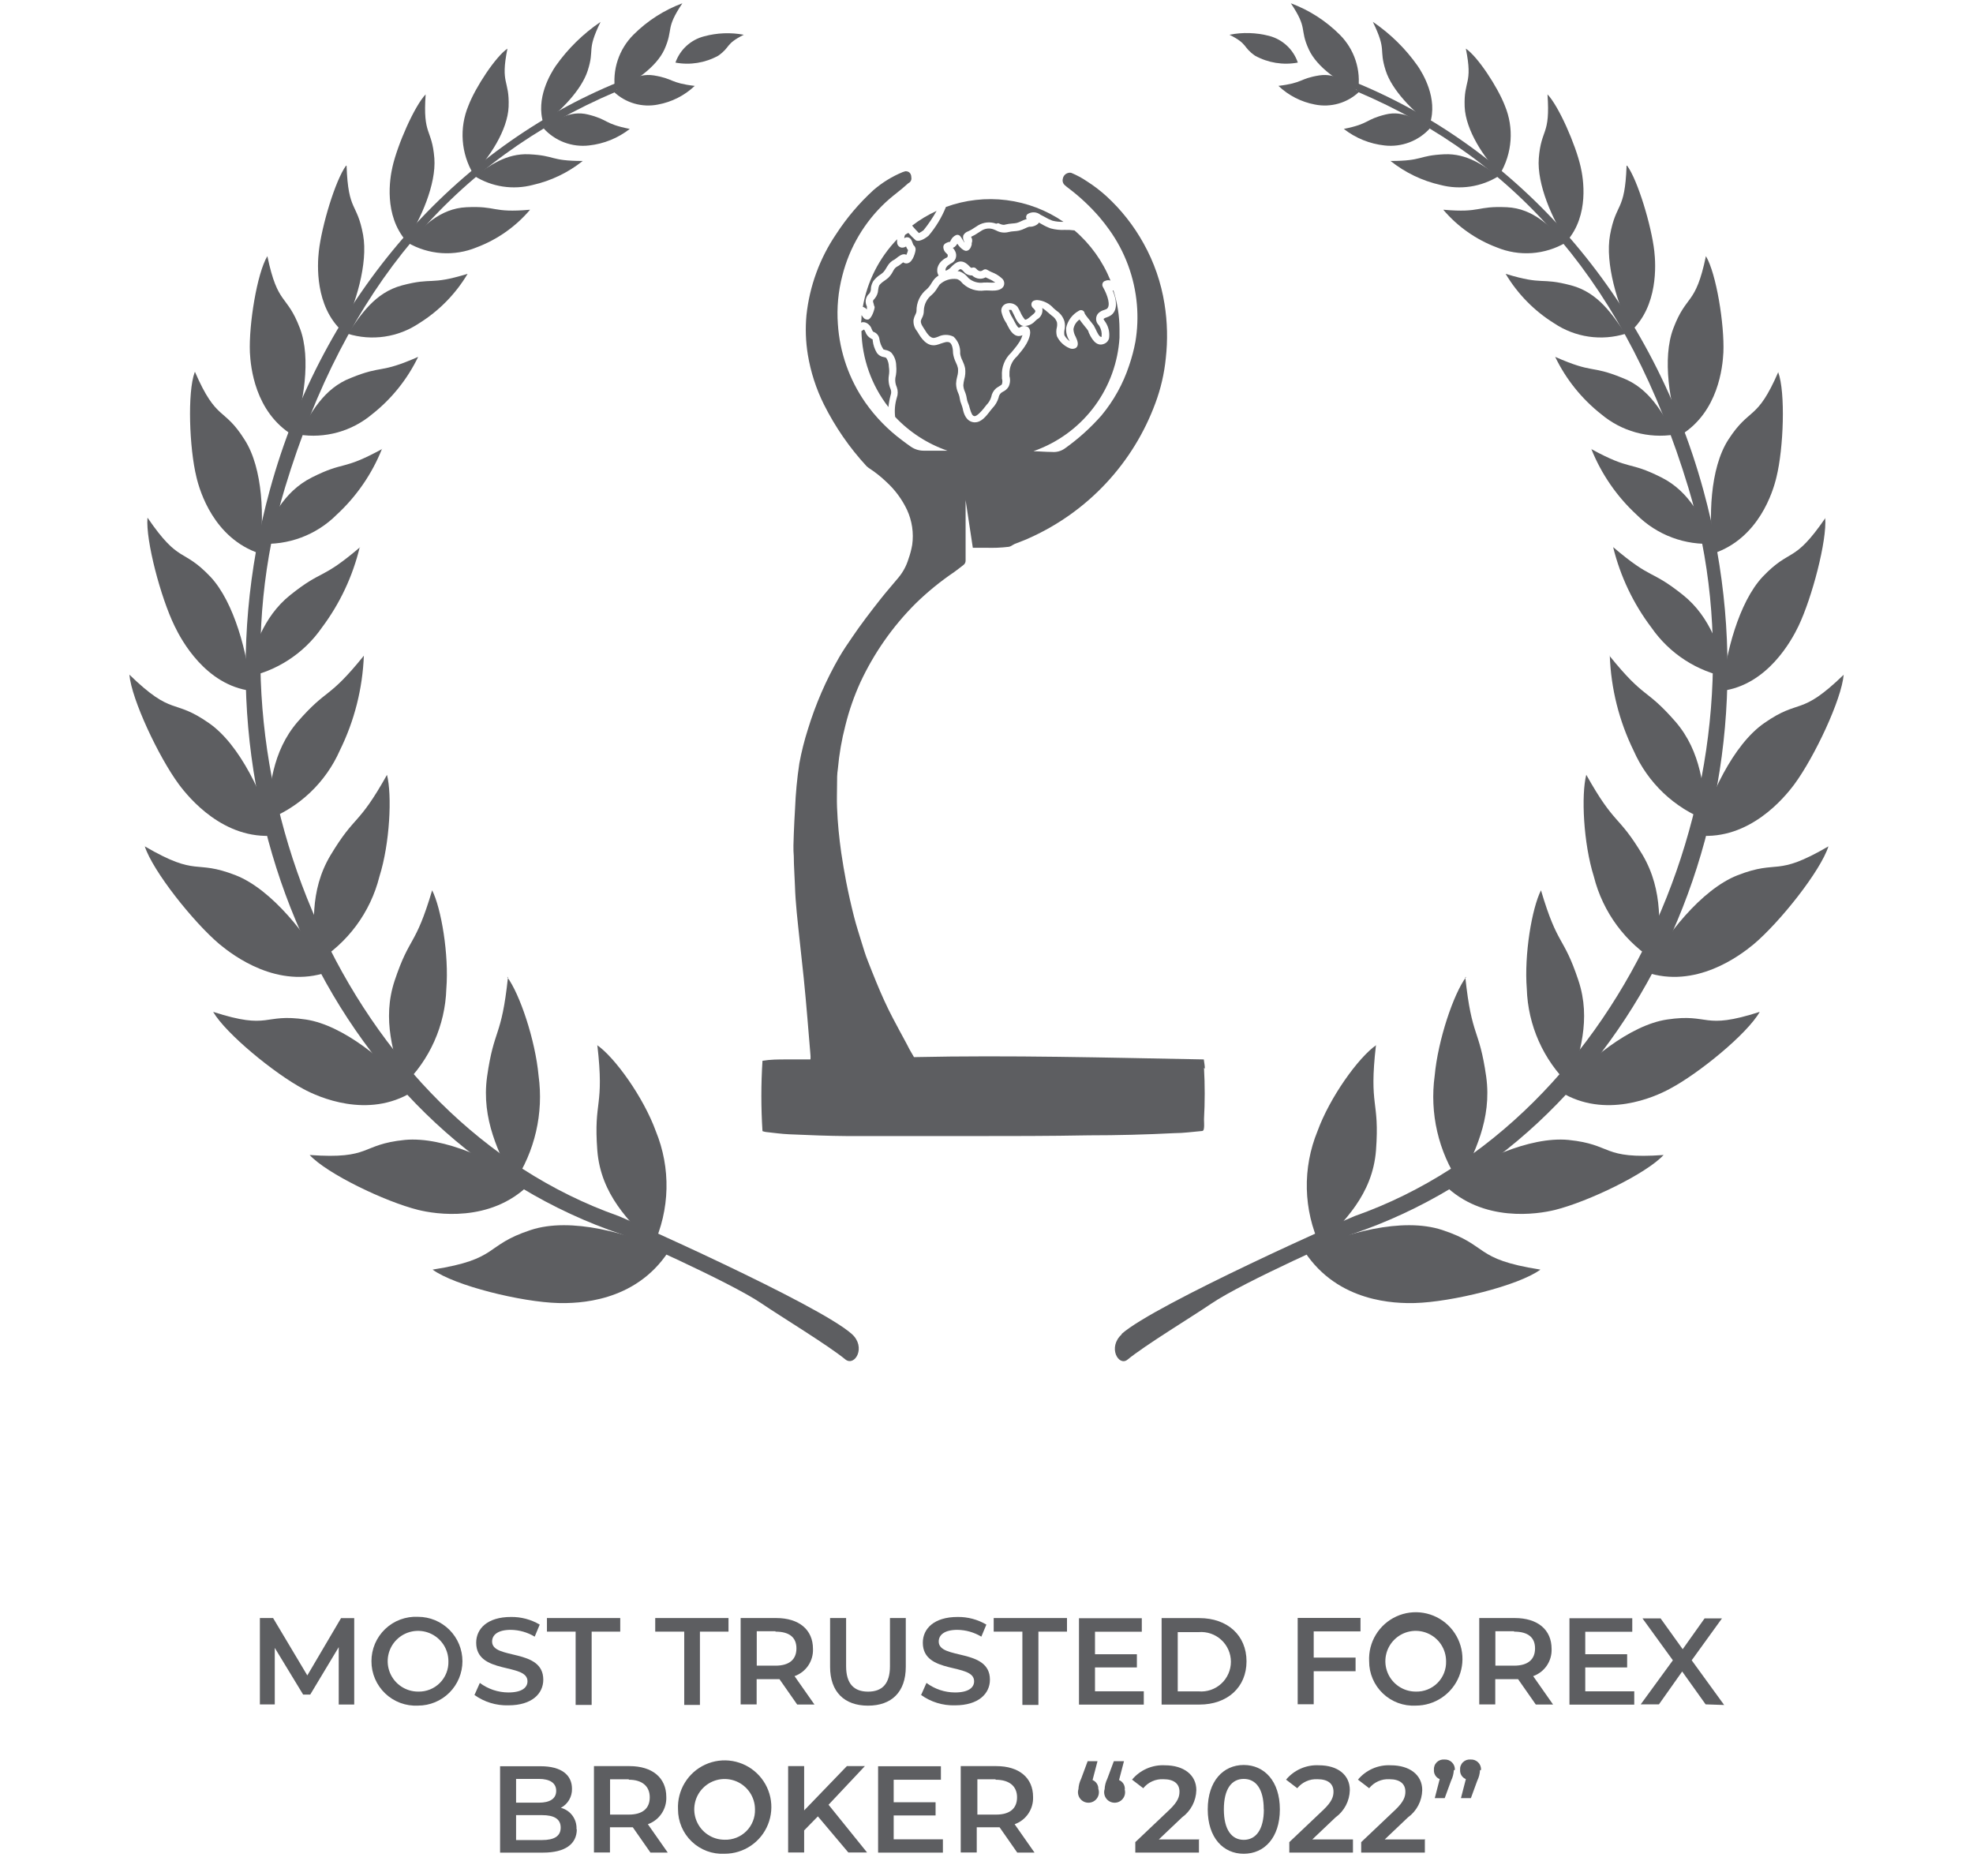<svg width="122" height="116" viewBox="0 0 122 116" fill="none" xmlns="http://www.w3.org/2000/svg">
<g opacity="0.8">
<path d="M20.945 105.394V101.847L19.184 104.779H18.744L16.99 101.892V105.388H16.07V100.047H16.886L19.003 103.595L21.088 100.053H21.903V105.394H20.945Z" fill="#35363A"/>
<path d="M22.969 102.717C22.967 102.345 23.042 101.976 23.188 101.633C23.334 101.291 23.549 100.982 23.818 100.725C24.088 100.468 24.407 100.268 24.756 100.139C25.106 100.01 25.478 99.953 25.85 99.972C26.578 99.972 27.276 100.262 27.791 100.776C28.305 101.291 28.595 101.989 28.595 102.717C28.595 103.445 28.305 104.144 27.791 104.658C27.276 105.173 26.578 105.462 25.85 105.462C25.478 105.482 25.106 105.425 24.756 105.296C24.407 105.166 24.088 104.967 23.818 104.71C23.549 104.453 23.334 104.144 23.188 103.801C23.042 103.459 22.967 103.09 22.969 102.717ZM27.727 102.717C27.727 102.346 27.617 101.983 27.411 101.674C27.204 101.366 26.911 101.125 26.568 100.983C26.225 100.841 25.848 100.804 25.483 100.876C25.119 100.948 24.785 101.127 24.522 101.39C24.259 101.652 24.081 101.987 24.008 102.351C23.936 102.715 23.973 103.093 24.115 103.436C24.257 103.779 24.498 104.072 24.807 104.278C25.115 104.485 25.478 104.595 25.85 104.595C26.098 104.603 26.346 104.56 26.578 104.468C26.809 104.377 27.019 104.239 27.195 104.063C27.371 103.887 27.509 103.677 27.601 103.445C27.692 103.214 27.735 102.966 27.727 102.717Z" fill="#35363A"/>
<path d="M29.328 104.83L29.671 104.059C30.18 104.439 30.797 104.646 31.432 104.649C32.267 104.649 32.617 104.351 32.617 103.956C32.617 102.803 29.445 103.561 29.445 101.573C29.445 100.712 30.131 99.981 31.594 99.981C32.22 99.972 32.836 100.135 33.374 100.453L33.063 101.198C32.617 100.93 32.108 100.785 31.587 100.777C30.765 100.777 30.429 101.101 30.429 101.502C30.429 102.642 33.594 101.897 33.594 103.859C33.594 104.713 32.902 105.445 31.432 105.445C30.679 105.467 29.939 105.239 29.328 104.797V104.83Z" fill="#35363A"/>
<path d="M35.588 100.888H33.82V100.047H38.352V100.888H36.585V105.42H35.594V100.888H35.588Z" fill="#35363A"/>
<path d="M42.309 100.888H40.516V100.047H45.047V100.888H43.28V105.42H42.309V100.888Z" fill="#35363A"/>
<path d="M49.293 105.394L48.199 103.828H46.787V105.388H45.797V100.047H47.998C49.403 100.047 50.27 100.765 50.27 101.95C50.286 102.317 50.184 102.678 49.979 102.983C49.774 103.287 49.477 103.517 49.131 103.64L50.361 105.394H49.293ZM47.953 100.863H46.794V102.992H47.953C48.82 102.992 49.247 102.598 49.247 101.924C49.247 101.251 48.82 100.888 47.953 100.888V100.863Z" fill="#35363A"/>
<path d="M51.328 103.064V100.047H52.319V103.025C52.319 104.125 52.817 104.598 53.678 104.598C54.539 104.598 55.031 104.125 55.031 103.025V100.047H56.009V103.064C56.009 104.624 55.128 105.465 53.672 105.465C52.215 105.465 51.328 104.617 51.328 103.064Z" fill="#35363A"/>
<path d="M56.945 104.83L57.288 104.059C57.797 104.439 58.414 104.646 59.049 104.649C59.884 104.649 60.234 104.351 60.234 103.956C60.234 102.803 57.062 103.561 57.062 101.573C57.062 100.712 57.748 99.981 59.211 99.981C59.837 99.972 60.453 100.135 60.992 100.453L60.681 101.198C60.234 100.93 59.725 100.785 59.205 100.777C58.383 100.777 58.046 101.101 58.046 101.502C58.046 102.642 61.212 101.897 61.212 103.859C61.212 104.713 60.519 105.445 59.049 105.445C58.296 105.467 57.556 105.239 56.945 104.797V104.83Z" fill="#35363A"/>
<path d="M63.213 100.888H61.445V100.047H65.977V100.888H64.21V105.42H63.219V100.888H63.213Z" fill="#35363A"/>
<path d="M70.726 104.564V105.4H66.719V100.059H70.603V100.894H67.709V102.286H70.299V103.101H67.709V104.577H70.726V104.564Z" fill="#35363A"/>
<path d="M71.828 100.051H74.165C75.9 100.051 77.078 101.119 77.078 102.724C77.078 104.33 75.894 105.398 74.165 105.398H71.828V100.057V100.051ZM74.12 104.582C74.373 104.604 74.629 104.572 74.869 104.49C75.11 104.408 75.331 104.276 75.518 104.104C75.706 103.932 75.855 103.722 75.957 103.489C76.06 103.256 76.113 103.005 76.113 102.75C76.113 102.496 76.06 102.244 75.957 102.011C75.855 101.778 75.706 101.569 75.518 101.397C75.331 101.225 75.11 101.093 74.869 101.011C74.629 100.928 74.373 100.897 74.12 100.918H72.825V104.582H74.12Z" fill="#35363A"/>
<path d="M81.233 100.881V102.493H83.822V103.334H81.233V105.38H80.242V100.039H84.126V100.874H81.22L81.233 100.881Z" fill="#35363A"/>
<path d="M84.66 102.717C84.631 102.141 84.776 101.569 85.076 101.076C85.376 100.582 85.817 100.19 86.341 99.95C86.866 99.709 87.451 99.632 88.02 99.727C88.59 99.823 89.117 100.086 89.535 100.484C89.953 100.883 90.242 101.397 90.365 101.961C90.488 102.525 90.439 103.113 90.224 103.649C90.009 104.185 89.639 104.644 89.16 104.967C88.682 105.29 88.118 105.463 87.541 105.462C87.169 105.482 86.797 105.425 86.447 105.296C86.098 105.166 85.779 104.967 85.509 104.71C85.24 104.453 85.025 104.144 84.879 103.801C84.733 103.459 84.658 103.09 84.66 102.717ZM89.418 102.717C89.418 102.346 89.308 101.983 89.102 101.674C88.895 101.365 88.602 101.125 88.259 100.983C87.916 100.841 87.538 100.803 87.174 100.876C86.81 100.948 86.476 101.127 86.213 101.39C85.951 101.652 85.772 101.987 85.699 102.351C85.627 102.715 85.664 103.093 85.806 103.436C85.948 103.779 86.189 104.072 86.498 104.278C86.806 104.485 87.169 104.595 87.541 104.595C87.789 104.603 88.037 104.56 88.269 104.468C88.5 104.377 88.71 104.239 88.886 104.063C89.062 103.887 89.2 103.677 89.292 103.445C89.383 103.214 89.426 102.966 89.418 102.717Z" fill="#35363A"/>
<path d="M94.965 105.394L93.871 103.828H92.459V105.388H91.469V100.047H93.67C95.075 100.047 95.942 100.765 95.942 101.95C95.958 102.317 95.856 102.678 95.651 102.983C95.445 103.287 95.148 103.517 94.803 103.64L96.033 105.394H94.965ZM93.624 100.863H92.466V102.992H93.624C94.492 102.992 94.919 102.598 94.919 101.924C94.919 101.251 94.492 100.888 93.624 100.888V100.863Z" fill="#35363A"/>
<path d="M101.054 104.564V105.4H97.047V100.059H100.931V100.894H98.024V102.286H100.614V103.101H98.024V104.577H101.041L101.054 104.564Z" fill="#35363A"/>
<path d="M105.467 105.385L104.017 103.353L102.58 105.385H101.453L103.441 102.66L101.563 100.07H102.683L104.049 101.974L105.402 100.07H106.477L104.606 102.66L106.613 105.424L105.467 105.385Z" fill="#35363A"/>
<path d="M35.667 113.102C35.667 114.021 34.949 114.552 33.576 114.552H30.922V109.211H33.427C34.722 109.211 35.369 109.755 35.369 110.603C35.376 110.844 35.315 111.081 35.194 111.29C35.073 111.498 34.896 111.668 34.683 111.781C34.972 111.857 35.227 112.03 35.403 112.272C35.578 112.514 35.665 112.81 35.648 113.108L35.667 113.102ZM31.912 109.988V111.464H33.317C34.003 111.464 34.392 111.218 34.392 110.732C34.392 110.247 34.003 109.994 33.317 109.994H31.912V109.988ZM34.67 113.005C34.67 112.474 34.269 112.234 33.518 112.234H31.912V113.775H33.518C34.269 113.775 34.67 113.535 34.67 113.005Z" fill="#35363A"/>
<path d="M40.222 114.551L39.128 112.984H37.717V114.544H36.727V109.203H38.928C40.333 109.203 41.2 109.922 41.2 111.106C41.216 111.473 41.113 111.835 40.908 112.139C40.703 112.443 40.406 112.673 40.061 112.796L41.291 114.551H40.222ZM38.882 110.019H37.724V112.201H38.882C39.75 112.201 40.177 111.806 40.177 111.132C40.177 110.459 39.724 110.045 38.882 110.045V110.019Z" fill="#35363A"/>
<path d="M41.925 111.877C41.897 111.301 42.042 110.729 42.342 110.236C42.641 109.742 43.082 109.35 43.607 109.11C44.132 108.869 44.717 108.792 45.286 108.887C45.855 108.983 46.383 109.246 46.801 109.645C47.219 110.043 47.508 110.557 47.631 111.121C47.753 111.685 47.704 112.273 47.489 112.809C47.275 113.345 46.904 113.804 46.426 114.127C45.948 114.45 45.383 114.623 44.806 114.622C44.434 114.642 44.062 114.585 43.713 114.456C43.364 114.326 43.044 114.127 42.775 113.87C42.505 113.613 42.291 113.304 42.145 112.961C41.999 112.619 41.924 112.25 41.925 111.877ZM46.684 111.877C46.684 111.506 46.574 111.143 46.367 110.834C46.161 110.526 45.868 110.285 45.525 110.143C45.182 110.001 44.804 109.964 44.44 110.036C44.076 110.109 43.741 110.287 43.479 110.55C43.216 110.812 43.037 111.147 42.965 111.511C42.892 111.875 42.93 112.253 43.072 112.596C43.214 112.939 43.455 113.232 43.763 113.438C44.072 113.645 44.435 113.755 44.806 113.755C45.055 113.763 45.303 113.72 45.534 113.628C45.766 113.537 45.976 113.399 46.152 113.223C46.328 113.047 46.466 112.837 46.557 112.605C46.649 112.374 46.692 112.126 46.684 111.877Z" fill="#35363A"/>
<path d="M50.573 112.311L49.725 113.178V114.544H48.734V109.203H49.725V111.942L52.366 109.203H53.48L51.233 111.592L53.616 114.544H52.457L50.573 112.311Z" fill="#35363A"/>
<path d="M58.304 113.717V114.552H54.297V109.211H58.181V110.046H55.261V111.438H57.851V112.254H55.261V113.73H58.304V113.717Z" fill="#35363A"/>
<path d="M62.902 114.551L61.808 112.984H60.397V114.544H59.406V109.203H61.607C63.012 109.203 63.88 109.922 63.88 111.106C63.895 111.473 63.793 111.835 63.588 112.139C63.383 112.443 63.086 112.673 62.74 112.796L63.97 114.551H62.902ZM61.562 110.019H60.436V112.201H61.594C62.462 112.201 62.889 111.806 62.889 111.132C62.889 110.459 62.429 110.045 61.562 110.045V110.019Z" fill="#35363A"/>
<path d="M67.922 110.627C67.952 110.724 67.959 110.826 67.942 110.926C67.925 111.027 67.885 111.121 67.825 111.203C67.765 111.285 67.686 111.351 67.596 111.397C67.505 111.443 67.405 111.466 67.304 111.466C67.202 111.466 67.102 111.443 67.012 111.397C66.921 111.351 66.843 111.285 66.782 111.203C66.722 111.121 66.682 111.027 66.665 110.926C66.648 110.826 66.655 110.724 66.685 110.627C66.697 110.402 66.754 110.182 66.854 109.98L67.255 108.898H67.864L67.559 110.064C67.671 110.111 67.766 110.191 67.83 110.295C67.894 110.398 67.924 110.519 67.915 110.64L67.922 110.627ZM69.54 110.627C69.57 110.724 69.577 110.826 69.561 110.926C69.544 111.027 69.504 111.121 69.443 111.203C69.383 111.285 69.305 111.351 69.214 111.397C69.124 111.443 69.024 111.466 68.922 111.466C68.821 111.466 68.721 111.443 68.63 111.397C68.54 111.351 68.461 111.285 68.401 111.203C68.341 111.121 68.301 111.027 68.284 110.926C68.267 110.826 68.274 110.724 68.304 110.627C68.315 110.402 68.373 110.182 68.472 109.98L68.874 108.898H69.501L69.197 110.064C69.309 110.111 69.404 110.191 69.468 110.295C69.531 110.398 69.561 110.519 69.553 110.64L69.54 110.627Z" fill="#35363A"/>
<path d="M74.137 113.71V114.551H70.201V113.904L72.324 111.89C72.842 111.392 72.933 111.081 72.933 110.783C72.933 110.298 72.596 110.013 71.942 110.013C71.705 110 71.468 110.044 71.25 110.141C71.033 110.238 70.842 110.385 70.693 110.57L70 110.039C70.246 109.743 70.558 109.509 70.911 109.355C71.264 109.201 71.648 109.131 72.033 109.152C73.192 109.152 73.975 109.741 73.975 110.686C73.968 111.017 73.884 111.342 73.73 111.635C73.576 111.928 73.356 112.182 73.088 112.376L71.657 113.735H74.169L74.137 113.71Z" fill="#35363A"/>
<path d="M74.68 111.878C74.68 110.123 75.644 109.133 76.907 109.133C78.169 109.133 79.14 110.123 79.14 111.878C79.14 113.632 78.176 114.623 76.907 114.623C75.638 114.623 74.68 113.632 74.68 111.878ZM78.143 111.878C78.143 110.583 77.638 109.994 76.907 109.994C76.175 109.994 75.677 110.589 75.677 111.878C75.677 113.166 76.182 113.762 76.907 113.762C77.632 113.762 78.15 113.166 78.15 111.878H78.143Z" fill="#35363A"/>
<path d="M83.66 113.71V114.551H79.724V113.904L81.848 111.89C82.365 111.392 82.456 111.081 82.456 110.783C82.456 110.298 82.12 110.013 81.466 110.013C81.228 110 80.991 110.044 80.774 110.141C80.557 110.238 80.365 110.385 80.216 110.57L79.523 110.039C79.77 109.743 80.082 109.509 80.435 109.355C80.788 109.201 81.172 109.131 81.556 109.152C82.715 109.152 83.466 109.741 83.466 110.686C83.459 111.017 83.375 111.342 83.221 111.635C83.067 111.928 82.847 112.182 82.579 112.376L81.148 113.735H83.66V113.71Z" fill="#35363A"/>
<path d="M88.106 113.71V114.551H84.169V113.904L86.293 111.89C86.811 111.392 86.901 111.081 86.901 110.783C86.901 110.298 86.565 110.013 85.911 110.013C85.673 110 85.436 110.044 85.219 110.141C85.002 110.238 84.811 110.385 84.662 110.57L83.969 110.039C84.215 109.743 84.527 109.509 84.88 109.355C85.233 109.201 85.617 109.131 86.001 109.152C87.16 109.152 87.944 109.741 87.944 110.686C87.936 111.017 87.853 111.342 87.699 111.635C87.545 111.928 87.325 112.182 87.057 112.376L85.626 113.735H88.138L88.106 113.71Z" fill="#35363A"/>
<path d="M89.897 109.456C89.885 109.681 89.828 109.901 89.728 110.103L89.333 111.184H88.718L89.023 110.006C88.912 109.961 88.817 109.883 88.754 109.782C88.69 109.681 88.659 109.562 88.666 109.443C88.659 109.356 88.67 109.268 88.7 109.186C88.729 109.104 88.777 109.029 88.838 108.967C88.9 108.906 88.975 108.858 89.057 108.828C89.139 108.799 89.227 108.787 89.314 108.795C89.4 108.79 89.487 108.803 89.568 108.833C89.649 108.864 89.723 108.911 89.784 108.972C89.846 109.034 89.893 109.107 89.924 109.188C89.954 109.27 89.967 109.356 89.961 109.443L89.897 109.456ZM91.515 109.456C91.504 109.681 91.446 109.901 91.347 110.103L90.952 111.184H90.337L90.641 110.006C90.53 109.961 90.436 109.883 90.372 109.782C90.308 109.681 90.278 109.562 90.285 109.443C90.277 109.356 90.288 109.268 90.318 109.186C90.348 109.104 90.395 109.029 90.457 108.967C90.519 108.906 90.593 108.858 90.675 108.828C90.758 108.799 90.845 108.787 90.932 108.795C91.019 108.79 91.106 108.803 91.187 108.833C91.268 108.864 91.342 108.911 91.403 108.972C91.464 109.034 91.512 109.107 91.542 109.188C91.573 109.27 91.585 109.356 91.58 109.443L91.515 109.456Z" fill="#35363A"/>
<path fill-rule="evenodd" clip-rule="evenodd" d="M36.935 64.613C37.388 68.536 36.695 67.954 36.935 71.139C37.155 73.877 38.916 75.528 40.392 77.03C40.905 75.924 41.184 74.725 41.212 73.506C41.24 72.287 41.016 71.076 40.554 69.948C39.796 67.857 38.016 65.371 36.909 64.613H36.935Z" fill="#35363A"/>
<path fill-rule="evenodd" clip-rule="evenodd" d="M26.776 78.498C30.913 77.851 29.903 77.016 32.809 76.057C35.302 75.229 38.921 76.264 41.329 77.397C39.251 80.557 35.684 80.596 34.519 80.57C32.253 80.511 28.116 79.501 26.75 78.504L26.776 78.498Z" fill="#35363A"/>
<path fill-rule="evenodd" clip-rule="evenodd" d="M31.412 60.41C31.004 64.249 30.557 63.492 30.117 66.58C29.755 69.228 30.868 71.306 31.768 73.151C33.076 71.2 33.623 68.836 33.302 66.508C33.102 64.314 32.137 61.446 31.36 60.41H31.412Z" fill="#35363A"/>
<path fill-rule="evenodd" clip-rule="evenodd" d="M19.141 71.416C23.025 71.694 22.235 70.768 25.032 70.484C27.44 70.257 30.69 71.778 32.71 73.254C30.308 75.624 26.922 75.073 25.867 74.814C23.808 74.303 20.202 72.568 19.141 71.409V71.416Z" fill="#35363A"/>
<path fill-rule="evenodd" clip-rule="evenodd" d="M26.718 55.062C25.669 58.591 25.346 57.82 24.407 60.623C23.598 63.045 24.355 65.213 24.951 67.097C26.578 65.534 27.528 63.396 27.599 61.141C27.767 59.037 27.288 56.163 26.718 55.043V55.062Z" fill="#35363A"/>
<path fill-rule="evenodd" clip-rule="evenodd" d="M13.18 62.566C16.753 63.719 16.222 62.638 18.909 63.039C21.214 63.382 23.926 65.629 25.499 67.512C22.742 69.209 19.673 67.83 18.767 67.338C16.967 66.379 13.957 63.907 13.18 62.566Z" fill="#35363A"/>
<path fill-rule="evenodd" clip-rule="evenodd" d="M23.934 47.902C22.121 51.139 21.992 50.298 20.438 52.881C19.111 55.101 19.383 57.412 19.545 59.491C21.498 58.315 22.906 56.413 23.461 54.201C24.109 52.149 24.251 49.158 23.927 47.902H23.934Z" fill="#35363A"/>
<path fill-rule="evenodd" clip-rule="evenodd" d="M8.953 52.332C12.287 54.274 11.976 53.109 14.572 54.119C16.806 54.993 19.059 57.874 20.256 60.107C17.169 61.169 14.43 59.091 13.575 58.385C11.95 57.013 9.439 53.847 8.953 52.332Z" fill="#35363A"/>
<path fill-rule="evenodd" clip-rule="evenodd" d="M22.499 40.543C20.265 43.307 20.278 42.485 18.407 44.628C16.802 46.492 16.672 48.758 16.484 50.7C17.487 50.318 18.403 49.74 19.181 49.002C19.959 48.263 20.583 47.377 21.016 46.395C21.915 44.57 22.42 42.576 22.499 40.543Z" fill="#35363A"/>
<path fill-rule="evenodd" clip-rule="evenodd" d="M8 41.715C10.713 44.35 10.68 43.146 12.914 44.706C14.856 46.046 16.332 49.283 16.979 51.665C13.839 51.944 11.69 49.347 11.056 48.493C9.819 46.816 8.136 43.256 8 41.715Z" fill="#35363A"/>
<path fill-rule="evenodd" clip-rule="evenodd" d="M22.277 33.824C19.824 35.915 19.992 35.164 17.959 36.783C16.218 38.175 15.681 40.169 15.156 41.884C17.08 41.522 18.785 40.417 19.902 38.809C21.014 37.327 21.811 35.633 22.245 33.831L22.277 33.824Z" fill="#35363A"/>
<path fill-rule="evenodd" clip-rule="evenodd" d="M9.126 32.016C11.113 34.916 11.262 33.828 13.01 35.66C14.492 37.24 15.315 40.445 15.522 42.717C12.719 42.354 11.223 39.603 10.796 38.71C9.941 36.962 9.003 33.427 9.119 32.022L9.126 32.016Z" fill="#35363A"/>
<path fill-rule="evenodd" clip-rule="evenodd" d="M23.634 27.76C21.109 29.139 21.355 28.479 19.284 29.521C17.503 30.415 16.759 32.111 16.047 33.613C16.922 33.673 17.8 33.545 18.622 33.238C19.444 32.931 20.19 32.452 20.812 31.832C22.041 30.7 23.001 29.306 23.621 27.754L23.634 27.76Z" fill="#35363A"/>
<path fill-rule="evenodd" clip-rule="evenodd" d="M12.055 22.992C13.402 26.1 13.829 25.122 15.124 27.187C16.27 28.961 16.36 32.088 16.03 34.218C13.24 33.273 12.359 30.411 12.146 29.498C11.706 27.712 11.582 24.261 12.036 23.025L12.055 22.992Z" fill="#35363A"/>
<path fill-rule="evenodd" clip-rule="evenodd" d="M25.857 22.066C23.429 23.135 23.701 22.552 21.713 23.361C20.004 24.009 19.208 25.569 18.477 26.87C19.278 26.998 20.097 26.952 20.879 26.735C21.661 26.518 22.387 26.136 23.008 25.614C24.215 24.664 25.189 23.45 25.857 22.066Z" fill="#35363A"/>
<path fill-rule="evenodd" clip-rule="evenodd" d="M16.533 15.842C17.18 18.943 17.731 18.147 18.547 20.303C19.252 22.154 18.767 25.029 18.087 26.9C15.756 25.463 15.497 22.679 15.452 21.792C15.381 20.07 15.892 16.898 16.533 15.836V15.842Z" fill="#35363A"/>
<path fill-rule="evenodd" clip-rule="evenodd" d="M28.906 16.934C26.511 17.665 26.815 17.128 24.86 17.646C23.177 18.092 22.303 19.471 21.5 20.637C22.238 20.865 23.017 20.925 23.781 20.813C24.545 20.701 25.274 20.419 25.915 19.989C27.144 19.225 28.172 18.177 28.913 16.934H28.906Z" fill="#35363A"/>
<path fill-rule="evenodd" clip-rule="evenodd" d="M21.43 10.249C21.534 13.143 22.077 12.476 22.453 14.528C22.77 16.289 21.987 18.846 21.158 20.477C19.468 18.917 19.624 16.347 19.714 15.544C19.889 13.971 20.737 11.142 21.398 10.242L21.43 10.249Z" fill="#35363A"/>
<path fill-rule="evenodd" clip-rule="evenodd" d="M32.771 12.968C30.395 13.175 30.771 12.722 28.841 12.813C27.191 12.891 26.142 14.037 25.203 15.001C25.842 15.375 26.559 15.597 27.298 15.649C28.037 15.7 28.778 15.581 29.463 15.299C30.745 14.818 31.884 14.018 32.771 12.975V12.968Z" fill="#35363A"/>
<path fill-rule="evenodd" clip-rule="evenodd" d="M26.32 5.835C26.139 8.424 26.709 7.906 26.858 9.784C26.98 11.396 26.016 13.564 25.122 14.911C23.718 13.293 24.106 11.027 24.268 10.321C24.579 8.942 25.634 6.54 26.327 5.828L26.32 5.835Z" fill="#35363A"/>
<path fill-rule="evenodd" clip-rule="evenodd" d="M36.039 9.953C33.993 9.953 34.362 9.617 32.712 9.539C31.294 9.474 30.271 10.251 29.352 10.892C29.882 11.222 30.474 11.44 31.092 11.534C31.71 11.627 32.34 11.594 32.945 11.436C34.072 11.181 35.128 10.674 36.033 9.953H36.039Z" fill="#35363A"/>
<path fill-rule="evenodd" clip-rule="evenodd" d="M31.378 3C30.925 5.246 31.514 4.91 31.45 6.599C31.391 8.05 30.252 9.759 29.268 10.762C28.891 10.13 28.667 9.419 28.614 8.685C28.561 7.95 28.681 7.214 28.964 6.535C29.404 5.382 30.66 3.486 31.378 3.006V3Z" fill="#35363A"/>
<path fill-rule="evenodd" clip-rule="evenodd" d="M38.937 7.971C37.319 7.648 37.643 7.395 36.348 7.078C35.234 6.806 34.373 7.427 33.609 7.932C33.959 8.32 34.397 8.619 34.886 8.804C35.374 8.988 35.9 9.054 36.419 8.994C37.34 8.895 38.214 8.541 38.944 7.971H38.937Z" fill="#35363A"/>
<path fill-rule="evenodd" clip-rule="evenodd" d="M37.135 1.355C36.241 3.194 36.792 2.967 36.339 4.372C35.95 5.583 34.629 6.904 33.607 7.642C33.102 6.088 34.047 4.541 34.364 4.074C35.116 3.008 36.055 2.087 37.135 1.355Z" fill="#35363A"/>
<path fill-rule="evenodd" clip-rule="evenodd" d="M42.959 5.311C41.418 5.13 41.664 4.865 40.434 4.664C39.366 4.496 38.621 5.143 37.961 5.68C38.319 6.02 38.754 6.268 39.228 6.404C39.703 6.54 40.203 6.561 40.686 6.464C41.54 6.308 42.329 5.908 42.959 5.311Z" fill="#35363A"/>
<path fill-rule="evenodd" clip-rule="evenodd" d="M42.194 0.203C41.113 1.815 41.663 1.75 41.087 3.052C40.576 4.172 39.145 5.136 38.038 5.589C37.943 4.967 37.996 4.33 38.193 3.732C38.39 3.133 38.725 2.59 39.171 2.145C40.027 1.288 41.059 0.625 42.194 0.203Z" fill="#35363A"/>
<path fill-rule="evenodd" clip-rule="evenodd" d="M45.993 2.149C44.828 2.732 45.19 2.9 44.413 3.444C43.607 3.889 42.671 4.04 41.766 3.871C41.905 3.475 42.139 3.12 42.449 2.836C42.758 2.553 43.133 2.35 43.539 2.246C44.34 2.029 45.178 1.996 45.993 2.149Z" fill="#35363A"/>
<path fill-rule="evenodd" clip-rule="evenodd" d="M52.674 82.487C50.615 80.642 38.432 75.243 38.25 75.191C21.477 69.274 12.264 47.807 17.625 30.146C21.373 17.781 28.106 9.915 38.095 5.668L38.263 5.066C28.268 9.138 19.994 18.208 16.68 30.314C11.28 50.002 20.991 70.452 38.445 76.324C38.445 76.324 45.113 79.244 47.113 80.61C48.252 81.387 51.237 83.199 52.292 84.073C52.875 84.494 53.568 83.29 52.674 82.487Z" fill="#35363A"/>
<path fill-rule="evenodd" clip-rule="evenodd" d="M85.084 64.613C84.631 68.536 85.323 67.954 85.084 71.139C84.864 73.877 83.103 75.528 81.627 77.03C81.114 75.924 80.835 74.725 80.807 73.506C80.779 72.287 81.003 71.076 81.465 69.948C82.222 67.857 84.003 65.371 85.11 64.613H85.084Z" fill="#35363A"/>
<path fill-rule="evenodd" clip-rule="evenodd" d="M95.225 78.498C91.088 77.851 92.098 77.016 89.192 76.057C86.699 75.229 83.08 76.264 80.672 77.397C82.75 80.557 86.317 80.596 87.482 80.57C89.748 80.511 93.885 79.501 95.251 78.504L95.225 78.498Z" fill="#35363A"/>
<path fill-rule="evenodd" clip-rule="evenodd" d="M90.605 60.41C91.013 64.249 91.459 63.492 91.9 66.58C92.262 69.228 91.149 71.306 90.249 73.151C88.94 71.2 88.394 68.836 88.714 66.508C88.915 64.314 89.88 61.446 90.657 60.41H90.605Z" fill="#35363A"/>
<path fill-rule="evenodd" clip-rule="evenodd" d="M102.874 71.416C98.99 71.694 99.779 70.768 96.983 70.484C94.574 70.257 91.325 71.778 89.305 73.254C91.707 75.624 95.092 75.073 96.148 74.814C98.206 74.303 101.812 72.568 102.874 71.409V71.416Z" fill="#35363A"/>
<path fill-rule="evenodd" clip-rule="evenodd" d="M95.29 55.062C96.338 58.591 96.662 57.801 97.601 60.623C98.41 63.045 97.653 65.213 97.057 67.097C95.43 65.534 94.48 63.396 94.409 61.141C94.241 59.037 94.72 56.163 95.29 55.043V55.062Z" fill="#35363A"/>
<path fill-rule="evenodd" clip-rule="evenodd" d="M108.812 62.566C105.238 63.719 105.769 62.638 103.083 63.039C100.778 63.382 98.065 65.629 96.492 67.512C99.25 69.209 102.319 67.83 103.225 67.338C105.051 66.379 108.061 63.907 108.812 62.566Z" fill="#35363A"/>
<path fill-rule="evenodd" clip-rule="evenodd" d="M98.082 47.898C99.895 51.135 100.025 50.294 101.578 52.877C102.873 55.097 102.634 57.408 102.472 59.487C100.518 58.311 99.11 56.409 98.555 54.197C97.908 52.145 97.765 49.154 98.089 47.898H98.082Z" fill="#35363A"/>
<path fill-rule="evenodd" clip-rule="evenodd" d="M113.061 52.332C109.727 54.274 110.038 53.109 107.442 54.119C105.208 54.993 102.955 57.874 101.758 60.107C104.846 61.169 107.584 59.091 108.439 58.385C110.064 57.013 112.576 53.853 113.061 52.332Z" fill="#35363A"/>
<path fill-rule="evenodd" clip-rule="evenodd" d="M99.516 40.543C101.749 43.307 101.736 42.485 103.607 44.628C105.213 46.492 105.342 48.758 105.549 50.726C104.547 50.344 103.63 49.766 102.852 49.027C102.075 48.288 101.451 47.403 101.018 46.421C100.118 44.587 99.615 42.584 99.541 40.543H99.516Z" fill="#35363A"/>
<path fill-rule="evenodd" clip-rule="evenodd" d="M114.01 41.715C111.291 44.35 111.33 43.146 109.097 44.706C107.155 46.046 105.679 49.283 105.031 51.665C108.171 51.944 110.32 49.347 110.955 48.493C112.191 46.816 113.875 43.256 114.004 41.715H114.01Z" fill="#35363A"/>
<path fill-rule="evenodd" clip-rule="evenodd" d="M99.742 33.824C102.196 35.915 102.027 35.164 104.06 36.783C105.802 38.175 106.339 40.169 106.863 41.884C104.939 41.522 103.235 40.417 102.118 38.809C100.997 37.329 100.19 35.635 99.749 33.831L99.742 33.824Z" fill="#35363A"/>
<path fill-rule="evenodd" clip-rule="evenodd" d="M112.881 32.016C110.893 34.916 110.744 33.828 108.996 35.66C107.514 37.24 106.692 40.445 106.484 42.717C109.288 42.354 110.783 39.603 111.21 38.71C112.045 36.962 112.978 33.427 112.861 32.022L112.881 32.016Z" fill="#35363A"/>
<path fill-rule="evenodd" clip-rule="evenodd" d="M98.383 27.76C100.908 29.139 100.662 28.479 102.733 29.521C104.514 30.415 105.258 32.111 105.97 33.613C105.095 33.673 104.217 33.545 103.395 33.238C102.573 32.931 101.827 32.452 101.205 31.832C99.976 30.7 99.016 29.306 98.396 27.754L98.383 27.76Z" fill="#35363A"/>
<path fill-rule="evenodd" clip-rule="evenodd" d="M109.965 22.992C108.618 26.093 108.204 25.122 106.87 27.187C105.724 28.961 105.634 32.088 105.964 34.218C108.754 33.273 109.634 30.411 109.848 29.498C110.288 27.712 110.411 24.261 109.958 23.025L109.965 22.992Z" fill="#35363A"/>
<path fill-rule="evenodd" clip-rule="evenodd" d="M96.164 22.066C98.592 23.135 98.32 22.552 100.307 23.361C102.016 24.009 102.813 25.569 103.544 26.87C102.743 26.998 101.924 26.952 101.142 26.735C100.36 26.518 99.634 26.136 99.013 25.614C97.806 24.664 96.831 23.45 96.164 22.066Z" fill="#35363A"/>
<path fill-rule="evenodd" clip-rule="evenodd" d="M105.484 15.842C104.837 18.943 104.287 18.147 103.471 20.303C102.765 22.154 103.251 25.029 103.931 26.9C106.261 25.463 106.52 22.679 106.565 21.792C106.637 20.07 106.125 16.898 105.484 15.836V15.842Z" fill="#35363A"/>
<path fill-rule="evenodd" clip-rule="evenodd" d="M93.108 16.934C95.503 17.665 95.199 17.128 97.154 17.646C98.837 18.092 99.711 19.471 100.514 20.637C99.776 20.865 98.997 20.925 98.233 20.813C97.469 20.701 96.74 20.419 96.099 19.989C94.87 19.225 93.842 18.177 93.102 16.934H93.108Z" fill="#35363A"/>
<path fill-rule="evenodd" clip-rule="evenodd" d="M100.579 10.249C100.476 13.143 99.932 12.476 99.556 14.528C99.239 16.289 100.023 18.846 100.851 20.477C102.541 18.917 102.386 16.347 102.295 15.544C102.12 13.971 101.272 11.142 100.612 10.242L100.579 10.249Z" fill="#35363A"/>
<path fill-rule="evenodd" clip-rule="evenodd" d="M89.25 12.968C91.626 13.175 91.25 12.722 93.18 12.813C94.831 12.891 95.879 14.037 96.818 15.001C96.179 15.375 95.462 15.597 94.723 15.649C93.984 15.7 93.243 15.581 92.558 15.299C91.276 14.818 90.137 14.018 89.25 12.975V12.968Z" fill="#35363A"/>
<path fill-rule="evenodd" clip-rule="evenodd" d="M95.689 5.835C95.87 8.424 95.3 7.906 95.151 9.784C95.028 11.396 95.993 13.564 96.886 14.911C98.291 13.293 97.903 11.027 97.741 10.321C97.43 8.942 96.375 6.54 95.682 5.828L95.689 5.835Z" fill="#35363A"/>
<path fill-rule="evenodd" clip-rule="evenodd" d="M85.977 9.953C88.022 9.953 87.653 9.617 89.304 9.539C90.722 9.474 91.745 10.251 92.664 10.892C92.133 11.222 91.541 11.44 90.924 11.534C90.306 11.627 89.675 11.594 89.071 11.436C87.943 11.181 86.888 10.674 85.983 9.953H85.977Z" fill="#35363A"/>
<path fill-rule="evenodd" clip-rule="evenodd" d="M90.639 3C91.092 5.246 90.503 4.91 90.567 6.599C90.626 8.05 91.765 9.759 92.749 10.762C93.126 10.13 93.35 9.419 93.403 8.685C93.456 7.95 93.336 7.214 93.053 6.535C92.613 5.389 91.364 3.486 90.639 3.006V3Z" fill="#35363A"/>
<path fill-rule="evenodd" clip-rule="evenodd" d="M83.094 7.971C84.712 7.648 84.388 7.395 85.683 7.078C86.803 6.806 87.658 7.427 88.422 7.932C88.072 8.32 87.634 8.619 87.145 8.804C86.657 8.988 86.131 9.054 85.612 8.994C84.694 8.894 83.822 8.54 83.094 7.971Z" fill="#35363A"/>
<path fill-rule="evenodd" clip-rule="evenodd" d="M84.891 1.355C85.784 3.194 85.234 2.967 85.687 4.372C86.075 5.583 87.396 6.904 88.419 7.642C88.924 6.088 87.979 4.541 87.661 4.074C86.912 3.009 85.975 2.088 84.897 1.355H84.891Z" fill="#35363A"/>
<path fill-rule="evenodd" clip-rule="evenodd" d="M79.039 5.311C80.58 5.13 80.334 4.865 81.564 4.664C82.632 4.496 83.376 5.143 84.037 5.68C83.678 6.02 83.244 6.268 82.77 6.404C82.295 6.54 81.795 6.561 81.311 6.464C80.46 6.305 79.673 5.902 79.046 5.305L79.039 5.311Z" fill="#35363A"/>
<path fill-rule="evenodd" clip-rule="evenodd" d="M79.82 0.203C80.901 1.815 80.332 1.75 80.927 3.052C81.439 4.172 82.87 5.136 83.977 5.589C84.072 4.967 84.019 4.33 83.822 3.732C83.625 3.133 83.29 2.59 82.844 2.145C81.987 1.288 80.956 0.625 79.82 0.203Z" fill="#35363A"/>
<path fill-rule="evenodd" clip-rule="evenodd" d="M76.023 2.148C77.189 2.731 76.826 2.899 77.603 3.443C78.409 3.888 79.345 4.039 80.251 3.87C80.115 3.469 79.882 3.109 79.573 2.821C79.263 2.532 78.886 2.326 78.477 2.219C77.675 2.011 76.836 1.987 76.023 2.148Z" fill="#35363A"/>
<path fill-rule="evenodd" clip-rule="evenodd" d="M69.347 82.487C71.406 80.642 83.59 75.243 83.771 75.191C100.545 69.274 109.757 47.807 104.397 30.146C100.648 17.781 93.916 9.915 83.927 5.668L83.745 5.066C93.741 9.138 102.014 18.208 105.329 30.314C110.728 50.002 101.017 70.452 83.564 76.324C83.564 76.324 76.896 79.244 74.895 80.61C73.756 81.387 70.772 83.199 69.716 84.073C69.166 84.507 68.473 83.303 69.367 82.5L69.347 82.487Z" fill="#35363A"/>
<path d="M68.312 17.381C68.366 17.351 68.425 17.332 68.487 17.327C68.548 17.321 68.61 17.328 68.668 17.348C68.186 16.151 67.422 15.087 66.441 14.247C66.242 14.22 66.04 14.209 65.839 14.215C65.547 14.23 65.254 14.199 64.972 14.124C64.769 14.05 64.574 13.957 64.389 13.846L64.24 13.762C64.222 13.796 64.198 13.827 64.169 13.852C64.045 13.951 63.893 14.01 63.735 14.021C63.701 14.016 63.666 14.016 63.632 14.021C63.549 14.046 63.469 14.078 63.392 14.118C63.27 14.179 63.142 14.227 63.01 14.26C62.903 14.282 62.795 14.295 62.686 14.299C62.573 14.306 62.46 14.323 62.35 14.351C62.093 14.414 61.822 14.377 61.592 14.247L61.437 14.182C61.32 14.139 61.194 14.122 61.07 14.133C60.946 14.145 60.826 14.183 60.718 14.247L60.492 14.39C60.352 14.489 60.202 14.574 60.045 14.642C60.084 14.7 60.108 14.766 60.115 14.835C60.121 14.904 60.111 14.973 60.084 15.037C60.081 15.069 60.081 15.102 60.084 15.134C60.026 15.354 59.922 15.484 59.767 15.51C59.611 15.536 59.346 15.309 59.197 15.069C59.154 15.143 59.1 15.209 59.035 15.264L58.919 15.328C58.981 15.39 59.032 15.462 59.067 15.542C59.102 15.61 59.121 15.684 59.125 15.76C59.129 15.836 59.118 15.912 59.091 15.983C59.064 16.054 59.023 16.119 58.97 16.174C58.917 16.228 58.853 16.271 58.783 16.299C58.73 16.33 58.681 16.365 58.634 16.403C58.566 16.456 58.512 16.525 58.478 16.604C58.461 16.648 58.461 16.696 58.478 16.74C58.62 16.688 58.745 16.598 58.841 16.481C59.054 16.274 59.417 15.924 59.909 16.429C60.051 16.578 60.058 16.571 60.11 16.552C60.156 16.534 60.206 16.532 60.254 16.544C60.302 16.557 60.344 16.585 60.375 16.623C60.431 16.696 60.511 16.747 60.602 16.766C60.673 16.765 60.742 16.74 60.796 16.694C60.834 16.666 60.881 16.651 60.929 16.651C60.976 16.651 61.023 16.666 61.061 16.694C61.147 16.745 61.236 16.79 61.327 16.83C61.567 16.92 61.787 17.056 61.974 17.232C62.031 17.287 62.07 17.357 62.087 17.434C62.104 17.511 62.099 17.591 62.071 17.666C61.974 17.905 61.676 17.95 61.547 17.963C61.418 17.973 61.288 17.973 61.158 17.963C61.062 17.957 60.964 17.957 60.867 17.963C60.636 17.995 60.4 17.976 60.176 17.908C59.953 17.84 59.747 17.724 59.572 17.568C59.535 17.537 59.5 17.503 59.469 17.465C59.395 17.371 59.296 17.299 59.184 17.258C58.99 17.228 58.792 17.243 58.605 17.302C58.417 17.36 58.246 17.46 58.103 17.594C58.051 17.666 58.006 17.73 57.967 17.795C57.875 17.958 57.757 18.104 57.617 18.229C57.47 18.345 57.349 18.492 57.264 18.66C57.179 18.828 57.132 19.012 57.125 19.2C57.128 19.363 57.088 19.524 57.009 19.666C56.976 19.725 56.952 19.788 56.938 19.854C56.938 19.97 56.976 20.074 57.08 20.229C57.08 20.229 57.125 20.294 57.145 20.333C57.365 20.702 57.566 20.941 57.792 20.889C57.867 20.871 57.941 20.847 58.012 20.818C58.16 20.745 58.323 20.706 58.488 20.706C58.653 20.706 58.816 20.745 58.964 20.818C59.102 20.948 59.21 21.106 59.281 21.281C59.351 21.457 59.382 21.646 59.372 21.835V21.88C59.397 22.027 59.445 22.169 59.514 22.301C59.586 22.447 59.641 22.601 59.676 22.76C59.709 22.994 59.691 23.233 59.624 23.46C59.596 23.579 59.576 23.7 59.566 23.822C59.575 23.963 59.61 24.102 59.669 24.23L59.708 24.334C59.741 24.43 59.765 24.53 59.779 24.631C59.791 24.718 59.813 24.802 59.844 24.884C59.895 24.994 59.934 25.109 59.961 25.227C60.058 25.564 60.123 25.719 60.259 25.732C60.395 25.745 60.666 25.453 60.809 25.279L60.874 25.195L61.003 25.033C61.14 24.896 61.24 24.727 61.294 24.541C61.33 24.338 61.432 24.153 61.586 24.016C61.651 23.966 61.721 23.92 61.793 23.88C61.877 23.829 61.935 23.796 61.955 23.751C61.991 23.639 61.991 23.519 61.955 23.408C61.952 23.356 61.952 23.304 61.955 23.252C61.936 22.985 61.978 22.716 62.077 22.466C62.175 22.216 62.328 21.992 62.524 21.809L62.68 21.621C62.821 21.459 62.949 21.286 63.062 21.103C63.131 20.985 63.185 20.859 63.224 20.728C63.154 20.759 63.08 20.776 63.004 20.779C62.628 20.779 62.427 20.359 62.304 20.132L62.266 20.061C62.266 20.015 62.214 19.97 62.188 19.918C62.068 19.731 61.981 19.526 61.929 19.31C61.901 19.204 61.914 19.092 61.964 18.995C62.014 18.898 62.099 18.824 62.201 18.785C62.325 18.739 62.461 18.732 62.59 18.766C62.718 18.8 62.833 18.872 62.919 18.973C62.983 19.078 63.041 19.186 63.094 19.297C63.165 19.469 63.263 19.629 63.386 19.77C63.476 19.77 63.573 19.698 63.722 19.569L63.852 19.459C64.078 19.284 64.026 19.213 63.975 19.148L63.897 19.064C63.847 19.028 63.81 18.977 63.791 18.919C63.771 18.861 63.77 18.799 63.787 18.74C63.845 18.572 64.026 18.559 64.124 18.552C64.518 18.579 64.885 18.761 65.146 19.057L65.237 19.135L65.347 19.226C65.575 19.38 65.742 19.609 65.82 19.873C65.862 20.05 65.862 20.234 65.82 20.41C65.799 20.517 65.799 20.627 65.82 20.734C65.902 20.881 66.017 21.008 66.156 21.103C65.986 20.861 65.904 20.569 65.923 20.274C65.97 20.052 66.064 19.843 66.199 19.661C66.335 19.479 66.508 19.328 66.707 19.219C66.757 19.183 66.818 19.169 66.879 19.179C66.94 19.188 66.994 19.221 67.03 19.271C67.054 19.308 67.069 19.35 67.076 19.394C67.14 19.511 67.373 19.789 67.471 19.918C67.568 20.048 67.613 20.093 67.632 20.125C67.675 20.199 67.714 20.274 67.749 20.352C67.833 20.54 67.995 20.883 68.118 20.825C68.118 20.825 68.118 20.825 68.118 20.786C68.14 20.574 68.095 20.361 67.988 20.177C67.973 20.15 67.956 20.124 67.937 20.1C67.841 20.008 67.785 19.883 67.778 19.751C67.77 19.619 67.813 19.489 67.898 19.387C68 19.28 68.13 19.204 68.273 19.167C68.331 19.148 68.388 19.125 68.442 19.096C68.694 18.902 68.493 18.261 68.202 17.75C68.183 17.72 68.171 17.686 68.165 17.651C68.16 17.616 68.161 17.58 68.17 17.546C68.178 17.512 68.193 17.479 68.214 17.451C68.236 17.422 68.262 17.399 68.293 17.381H68.312Z" fill="#35363A"/>
<path d="M53.85 17.855C53.861 17.688 53.913 17.526 53.999 17.383C54.114 17.23 54.254 17.099 54.413 16.994C54.484 16.948 54.551 16.896 54.614 16.839C54.688 16.759 54.751 16.67 54.802 16.573C54.823 16.533 54.847 16.494 54.873 16.457C54.979 16.272 55.139 16.125 55.333 16.036L55.384 15.997C55.592 15.829 55.766 15.699 55.948 15.725C55.982 15.728 56.015 15.739 56.045 15.758C56.091 15.665 56.126 15.567 56.148 15.466C56.096 15.397 56.055 15.321 56.025 15.24C55.945 15.293 55.849 15.319 55.753 15.311C55.682 15.301 55.616 15.268 55.565 15.216C55.515 15.165 55.483 15.098 55.475 15.026C55.467 14.948 55.467 14.87 55.475 14.793C54.365 15.943 53.625 17.4 53.352 18.975C53.45 19.001 53.539 19.058 53.604 19.137V19.053C53.604 19.014 53.604 18.982 53.604 18.949C53.534 18.818 53.511 18.666 53.539 18.52C53.567 18.374 53.645 18.242 53.759 18.146C53.822 18.057 53.855 17.951 53.856 17.842L53.85 17.855Z" fill="#35363A"/>
<path d="M59.891 17.201C60.017 17.311 60.166 17.392 60.327 17.439C60.488 17.486 60.657 17.498 60.823 17.472H60.907C60.993 17.466 61.08 17.466 61.166 17.472C61.272 17.479 61.378 17.479 61.483 17.472H61.548C61.416 17.376 61.272 17.295 61.121 17.233L60.946 17.149C60.824 17.217 60.684 17.246 60.545 17.233C60.382 17.215 60.229 17.145 60.111 17.032C60.007 17.035 59.904 17.013 59.81 16.968C59.717 16.923 59.636 16.856 59.574 16.773C59.412 16.605 59.379 16.598 59.211 16.773C59.243 16.77 59.276 16.77 59.308 16.773C59.498 16.836 59.668 16.947 59.8 17.097L59.891 17.201Z" fill="#35363A"/>
<path d="M54.962 22.672C54.961 22.482 54.907 22.296 54.806 22.135C54.764 22.105 54.715 22.088 54.664 22.083C54.577 22.072 54.493 22.043 54.417 21.999C54.342 21.954 54.276 21.895 54.224 21.824C54.084 21.593 53.996 21.334 53.965 21.067C53.967 21.043 53.967 21.019 53.965 20.995L53.835 20.918C53.683 20.83 53.568 20.689 53.512 20.523C53.492 20.475 53.468 20.43 53.44 20.387H53.395C53.355 20.419 53.312 20.447 53.266 20.471C53.303 22.176 53.889 23.824 54.936 25.171C54.961 24.922 55.006 24.675 55.072 24.433C55.117 24.314 55.117 24.183 55.072 24.064C54.955 23.8 54.917 23.508 54.962 23.222C54.993 23.04 54.993 22.854 54.962 22.672Z" fill="#35363A"/>
<path d="M56.439 13.997C56.497 14.075 56.711 14.302 56.821 14.412C56.924 14.362 57.022 14.302 57.112 14.23C57.412 13.856 57.68 13.458 57.915 13.039C57.38 13.284 56.874 13.588 56.406 13.945L56.439 13.997Z" fill="#35363A"/>
<path d="M74.501 66.083C74.501 65.895 74.462 65.707 74.436 65.507C68.448 65.397 62.479 65.235 56.516 65.364C56.419 65.19 56.316 65.028 56.225 64.859C56.134 64.691 56.121 64.652 56.069 64.555C55.785 64.024 55.493 63.5 55.215 62.963C54.833 62.238 54.496 61.487 54.186 60.729C54.004 60.295 53.836 59.855 53.668 59.434C53.499 59.014 53.402 58.664 53.279 58.276C53.117 57.745 52.943 57.214 52.807 56.676C52.625 55.958 52.464 55.239 52.321 54.514C52.205 53.919 52.108 53.323 52.017 52.721C51.952 52.268 51.9 51.815 51.855 51.361C51.81 50.908 51.777 50.403 51.758 49.918C51.738 49.432 51.758 49.024 51.758 48.578C51.758 48.131 51.758 47.879 51.81 47.535C51.89 46.629 52.046 45.73 52.276 44.849C52.502 43.935 52.812 43.045 53.202 42.188C54.047 40.376 55.204 38.725 56.62 37.313C57.355 36.596 58.152 35.946 59.002 35.371C59.196 35.235 59.384 35.08 59.572 34.937C59.615 34.906 59.649 34.865 59.673 34.818C59.697 34.771 59.709 34.718 59.708 34.665V34.504V30.924L60.154 33.869H60.944C61.422 33.887 61.9 33.868 62.375 33.811C62.422 33.802 62.468 33.786 62.511 33.766C62.589 33.727 62.66 33.668 62.737 33.636C63.048 33.507 63.385 33.397 63.676 33.254C65.46 32.452 67.066 31.301 68.4 29.871C69.734 28.44 70.769 26.758 71.445 24.922C71.776 24.032 71.992 23.103 72.086 22.158C72.212 21.04 72.186 19.909 72.008 18.798C71.801 17.482 71.362 16.213 70.713 15.05C70.11 13.959 69.334 12.973 68.415 12.13C68.04 11.79 67.638 11.482 67.211 11.211C66.91 11.007 66.589 10.833 66.253 10.693C66.187 10.673 66.118 10.673 66.052 10.693C65.969 10.713 65.894 10.756 65.835 10.818C65.776 10.88 65.737 10.958 65.722 11.042C65.7 11.118 65.701 11.198 65.725 11.274C65.75 11.348 65.796 11.415 65.858 11.463C65.929 11.528 66.013 11.593 66.091 11.651C66.784 12.176 67.42 12.773 67.988 13.431C68.195 13.677 68.396 13.93 68.583 14.195C69.562 15.555 70.154 17.155 70.299 18.824C70.366 19.593 70.336 20.367 70.208 21.128C70.115 21.627 69.985 22.118 69.82 22.598C69.449 23.726 68.869 24.773 68.111 25.686C67.441 26.448 66.685 27.13 65.858 27.719C65.623 27.892 65.333 27.973 65.042 27.945C64.66 27.945 64.285 27.907 63.903 27.9L64.207 27.784C65.614 27.23 66.833 26.287 67.722 25.065C68.611 23.842 69.132 22.391 69.224 20.883C69.224 20.708 69.224 20.526 69.224 20.345C69.222 19.537 69.095 18.733 68.849 17.963H68.803C69.004 18.442 69.172 19.122 68.713 19.484C68.623 19.546 68.525 19.594 68.422 19.627C68.355 19.642 68.293 19.673 68.24 19.717C68.24 19.75 68.279 19.814 68.311 19.853L68.376 19.95C68.557 20.24 68.628 20.584 68.577 20.921C68.558 20.995 68.523 21.063 68.474 21.12C68.424 21.178 68.362 21.223 68.292 21.252C67.755 21.491 67.457 20.857 67.314 20.546C67.314 20.475 67.256 20.416 67.23 20.371C67.191 20.314 67.147 20.26 67.101 20.209C66.939 20.009 66.829 19.866 66.751 19.756C66.652 19.825 66.568 19.914 66.503 20.016C66.439 20.118 66.395 20.232 66.376 20.352C66.383 20.516 66.43 20.676 66.512 20.818C66.609 21.031 66.758 21.355 66.512 21.523C66.451 21.554 66.383 21.57 66.314 21.57C66.246 21.57 66.178 21.554 66.117 21.523C65.781 21.379 65.509 21.117 65.353 20.785C65.304 20.603 65.304 20.411 65.353 20.229C65.374 20.124 65.374 20.016 65.353 19.912C65.293 19.749 65.182 19.61 65.036 19.517L64.919 19.419L64.822 19.335C64.706 19.227 64.58 19.13 64.447 19.044C64.476 19.181 64.461 19.323 64.402 19.451C64.344 19.578 64.246 19.683 64.123 19.75L64.013 19.847C63.927 19.944 63.821 20.022 63.703 20.076C63.585 20.129 63.456 20.157 63.327 20.157C63.009 20.157 62.835 19.776 62.679 19.432L62.543 19.167C62.492 19.154 62.439 19.154 62.388 19.167C62.436 19.331 62.506 19.488 62.595 19.633L62.679 19.782L62.718 19.86C62.886 20.196 62.971 20.267 63.009 20.267L63.081 20.235C63.154 20.185 63.241 20.158 63.33 20.158C63.419 20.158 63.506 20.185 63.579 20.235C63.825 20.468 63.657 20.921 63.469 21.258C63.345 21.467 63.202 21.664 63.042 21.847L62.893 22.028C62.737 22.165 62.614 22.335 62.532 22.525C62.45 22.716 62.412 22.922 62.42 23.129C62.417 23.172 62.417 23.215 62.42 23.258C62.481 23.474 62.463 23.703 62.368 23.906C62.287 24.041 62.168 24.149 62.025 24.217C61.98 24.24 61.936 24.268 61.896 24.301C61.815 24.378 61.762 24.481 61.747 24.592C61.673 24.835 61.542 25.057 61.365 25.239L61.242 25.388L61.184 25.466C60.983 25.718 60.692 26.113 60.284 26.113H60.239C59.753 26.075 59.591 25.589 59.533 25.272C59.511 25.182 59.483 25.093 59.449 25.006C59.397 24.887 59.362 24.76 59.345 24.631C59.336 24.556 59.318 24.482 59.293 24.411L59.255 24.314C59.169 24.129 59.123 23.928 59.119 23.725C59.125 23.573 59.149 23.424 59.19 23.278C59.239 23.112 59.254 22.938 59.235 22.766C59.208 22.642 59.165 22.523 59.106 22.41C59.018 22.231 58.959 22.039 58.931 21.841V21.828C58.931 21.601 58.879 21.265 58.724 21.18C58.568 21.096 58.381 21.18 58.173 21.245C58.087 21.278 57.998 21.306 57.908 21.329C57.3 21.472 56.931 20.857 56.756 20.559L56.697 20.468C56.618 20.371 56.559 20.259 56.524 20.139C56.488 20.019 56.477 19.893 56.49 19.769C56.513 19.661 56.55 19.556 56.6 19.458C56.642 19.387 56.667 19.308 56.672 19.225C56.668 18.965 56.725 18.708 56.837 18.473C56.949 18.238 57.114 18.033 57.319 17.872C57.421 17.775 57.508 17.664 57.578 17.542C57.625 17.461 57.677 17.384 57.733 17.309C57.817 17.201 57.92 17.108 58.038 17.037C57.992 16.957 57.963 16.869 57.954 16.777C57.946 16.686 57.956 16.593 57.986 16.506C58.041 16.343 58.142 16.2 58.277 16.092C58.341 16.037 58.41 15.989 58.484 15.95C58.529 15.95 58.594 15.885 58.601 15.865C58.605 15.827 58.605 15.787 58.601 15.749C58.579 15.721 58.556 15.695 58.529 15.671C58.469 15.624 58.42 15.564 58.385 15.496C58.351 15.428 58.331 15.353 58.329 15.276C58.329 15.062 58.562 14.998 58.672 14.959H58.737L58.795 14.855C58.859 14.715 58.972 14.603 59.112 14.538C59.156 14.519 59.205 14.515 59.251 14.525C59.298 14.536 59.34 14.561 59.371 14.596C59.425 14.663 59.473 14.735 59.514 14.81L59.636 14.998C59.636 14.998 59.636 14.998 59.636 14.965C59.597 14.906 59.57 14.839 59.558 14.769C59.546 14.699 59.548 14.627 59.565 14.558C59.597 14.496 59.641 14.441 59.694 14.396C59.748 14.352 59.81 14.319 59.876 14.299C60.004 14.242 60.125 14.173 60.239 14.091L60.491 13.93C60.657 13.832 60.842 13.773 61.034 13.756C61.225 13.739 61.418 13.765 61.598 13.832L61.728 13.8C61.922 13.884 62.025 13.93 62.168 13.884C62.306 13.851 62.447 13.829 62.589 13.82C62.68 13.816 62.771 13.805 62.861 13.787C62.959 13.76 63.054 13.723 63.145 13.677C63.243 13.628 63.345 13.587 63.45 13.554H63.489C63.462 13.521 63.449 13.48 63.45 13.438C63.448 13.399 63.455 13.361 63.471 13.326C63.486 13.291 63.51 13.261 63.54 13.237C63.662 13.159 63.805 13.122 63.949 13.13C64.093 13.138 64.231 13.191 64.343 13.282L64.421 13.321L64.583 13.405C64.739 13.499 64.904 13.58 65.075 13.645C65.299 13.702 65.53 13.726 65.761 13.716C64.71 12.995 63.502 12.535 62.237 12.375C60.973 12.215 59.688 12.36 58.491 12.797C58.232 13.441 57.871 14.04 57.422 14.57C57.422 14.57 56.911 15.017 56.62 14.855C56.46 14.714 56.308 14.562 56.167 14.402L56.082 14.447L55.966 14.519C55.934 14.586 55.917 14.658 55.914 14.732C55.949 14.704 55.99 14.685 56.034 14.676C56.078 14.667 56.123 14.669 56.167 14.681C56.322 14.726 56.374 14.868 56.419 14.991C56.436 15.05 56.46 15.107 56.49 15.16C56.542 15.2 56.58 15.255 56.601 15.317C56.621 15.379 56.623 15.446 56.607 15.509C56.607 15.509 56.484 16.202 56.115 16.28C56.069 16.29 56.022 16.29 55.976 16.28C55.93 16.27 55.887 16.25 55.849 16.221C55.785 16.26 55.707 16.331 55.668 16.357C55.625 16.396 55.577 16.428 55.526 16.454C55.413 16.505 55.32 16.592 55.26 16.7L55.202 16.804C55.13 16.944 55.036 17.07 54.924 17.18C54.846 17.251 54.755 17.309 54.678 17.367C54.566 17.438 54.465 17.525 54.38 17.626C54.336 17.715 54.31 17.812 54.302 17.911C54.294 18.116 54.216 18.312 54.082 18.468C53.959 18.597 53.965 18.604 54.03 18.811C54.03 18.863 54.063 18.915 54.082 18.979C54.101 19.044 53.927 19.685 53.687 19.756H53.609C53.454 19.756 53.363 19.614 53.312 19.536L53.273 19.484C53.273 19.64 53.273 19.788 53.24 19.944C53.331 19.913 53.428 19.913 53.519 19.944C53.608 19.978 53.689 20.032 53.755 20.102C53.821 20.171 53.871 20.254 53.901 20.345C53.921 20.407 53.954 20.465 53.998 20.514C54.1 20.545 54.191 20.606 54.259 20.689C54.327 20.772 54.369 20.873 54.38 20.98C54.412 21.19 54.489 21.391 54.606 21.569C54.606 21.608 54.658 21.614 54.755 21.64C54.887 21.66 55.01 21.716 55.111 21.802C55.307 22.026 55.415 22.314 55.416 22.611C55.443 22.865 55.425 23.121 55.364 23.369C55.34 23.565 55.371 23.765 55.454 23.945C55.529 24.154 55.529 24.383 55.454 24.592C55.338 24.976 55.303 25.379 55.351 25.777C56.244 26.726 57.355 27.444 58.588 27.868H57.131C56.84 27.87 56.555 27.782 56.316 27.615C56.134 27.492 55.959 27.356 55.785 27.227C54.907 26.576 54.14 25.79 53.512 24.896C52.512 23.464 51.923 21.785 51.81 20.041C51.737 19.031 51.831 18.016 52.088 17.037C52.527 15.3 53.457 13.727 54.768 12.505C55.085 12.214 55.416 11.955 55.765 11.677L56.167 11.327C56.23 11.299 56.283 11.251 56.317 11.191C56.351 11.13 56.364 11.059 56.354 10.991C56.354 10.608 56.069 10.596 56.069 10.596C56.034 10.583 55.995 10.583 55.959 10.596L55.817 10.641C55.159 10.912 54.549 11.288 54.011 11.754C53.128 12.561 52.351 13.477 51.7 14.48C50.687 15.975 50.058 17.695 49.867 19.491C49.792 20.305 49.82 21.125 49.952 21.931C50.129 23.002 50.465 24.041 50.949 25.013C51.645 26.404 52.534 27.69 53.59 28.832C53.63 28.87 53.673 28.905 53.719 28.936C54.104 29.184 54.464 29.468 54.794 29.784C55.336 30.276 55.776 30.87 56.089 31.532C56.398 32.206 56.508 32.954 56.406 33.688C56.354 33.988 56.276 34.282 56.173 34.568C56.048 34.98 55.844 35.362 55.571 35.695C55.215 36.129 54.839 36.549 54.49 36.989C54.14 37.43 53.842 37.818 53.525 38.239C53.208 38.66 52.962 39.009 52.697 39.398C52.431 39.786 52.14 40.207 51.894 40.634C51.079 42.047 50.428 43.548 49.952 45.108C49.732 45.795 49.557 46.496 49.427 47.205C49.287 48.13 49.199 49.061 49.162 49.995C49.13 50.52 49.104 51.038 49.084 51.562C49.065 52.087 49.045 52.488 49.084 52.948C49.084 53.55 49.136 54.152 49.155 54.754C49.188 55.867 49.324 56.974 49.44 58.081C49.524 58.884 49.615 59.687 49.699 60.483C49.783 61.279 49.855 62.14 49.926 62.963C49.997 63.785 50.055 64.471 50.114 65.222C50.123 65.317 50.123 65.412 50.114 65.507H48.618C48.126 65.507 47.641 65.507 47.148 65.591C47.055 67.04 47.055 68.493 47.148 69.941C47.214 69.963 47.281 69.981 47.349 69.993C47.835 70.045 48.32 70.116 48.806 70.136C50.01 70.188 51.214 70.239 52.418 70.246C54.982 70.246 57.545 70.246 60.109 70.246C62.511 70.246 64.919 70.246 67.321 70.2C69.095 70.2 70.862 70.155 72.636 70.064C73.173 70.064 73.711 69.987 74.242 69.941C74.403 69.941 74.429 69.903 74.449 69.741C74.468 69.579 74.449 69.385 74.449 69.203C74.507 68.145 74.507 67.084 74.449 66.025L74.501 66.083Z" fill="#35363A"/>
</g>
</svg>
